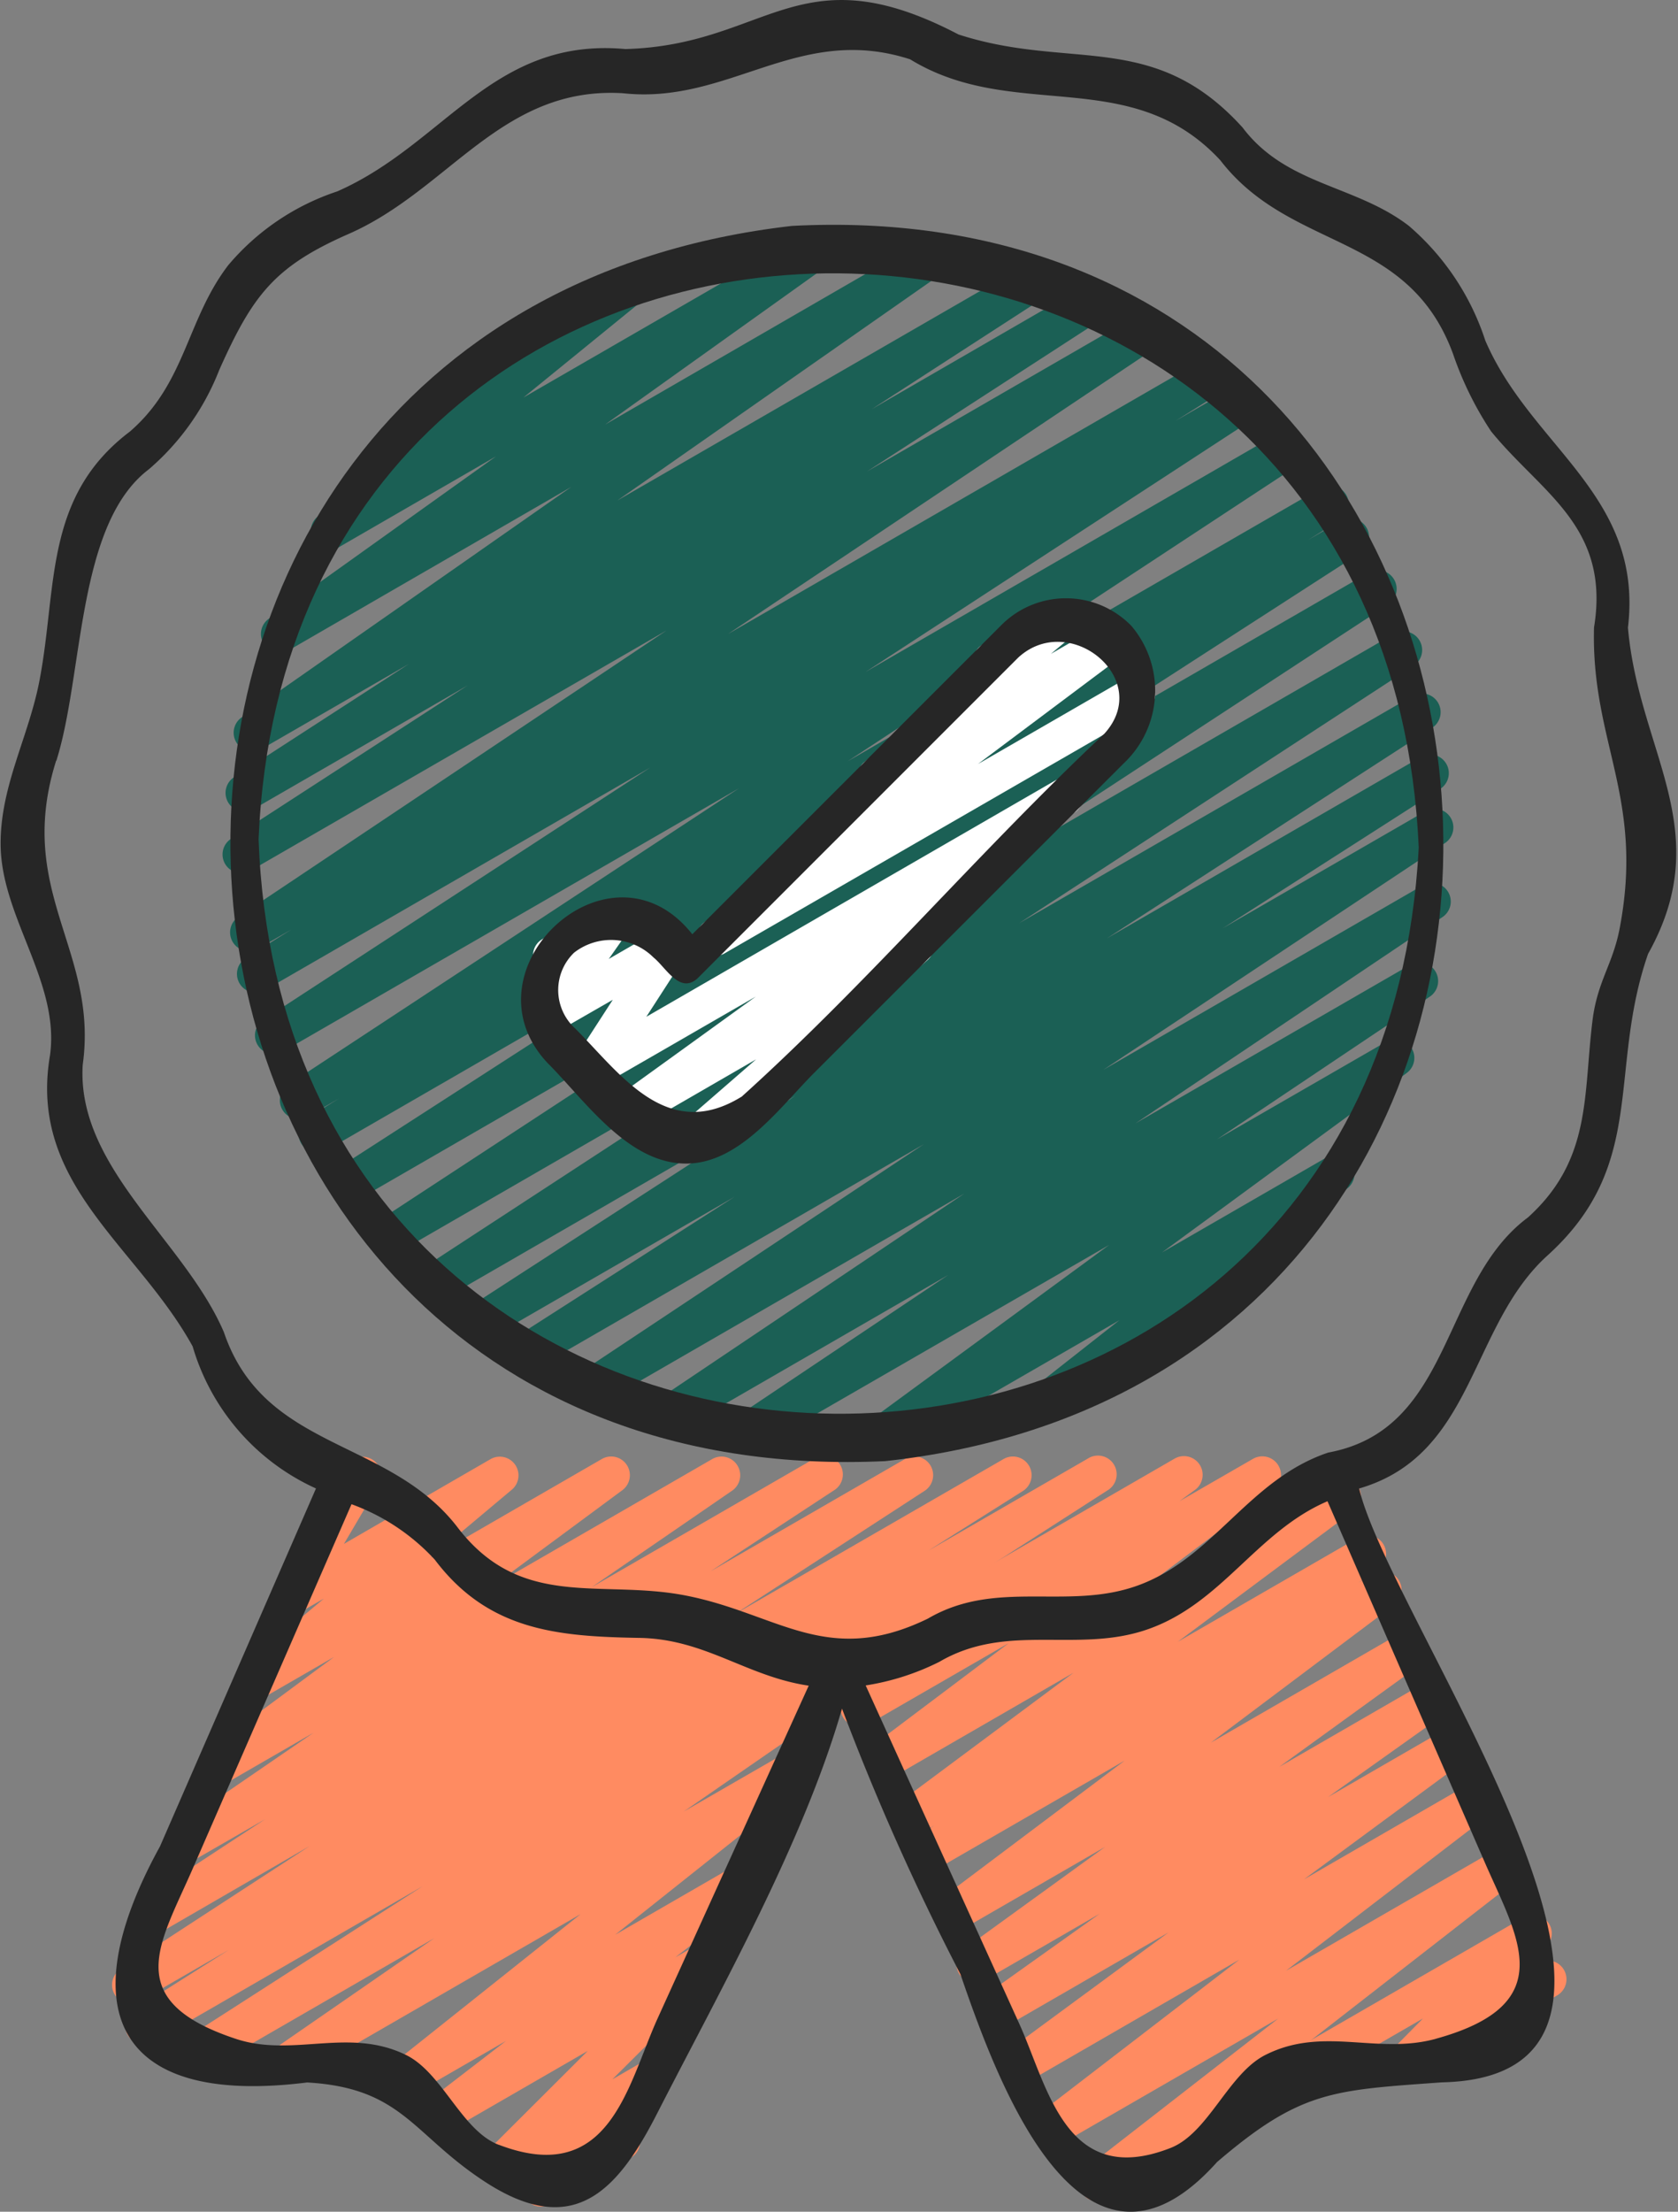 <svg xmlns="http://www.w3.org/2000/svg" width="43.536" height="57.356" viewBox="0 0 43.536 57.356"><rect x="0" y="0" width="43.536" height="57.356" fill="#808080" stroke="none"/><g transform="translate(-7.561 -0.442)"><g transform="translate(10.454 38.194)"><path d="M42.721,55.885a.485.485,0,0,1-.242-.9l5.666-3.271a.485.485,0,0,1,.589.759l-.712.721.5-.291a.485.485,0,1,1,.485.84l-3.6,2.076a.485.485,0,0,1-.589-.759l.711-.721L42.963,55.82A.485.485,0,0,1,42.721,55.885Z" transform="translate(-11.504 -39.746)" fill="#ff8b61"/><path d="M36.71,58.71a.485.485,0,0,1-.3-.867l4.979-3.873-5.683,3.279a.485.485,0,0,1-.537-.8l5.214-4.008-5.433,3.138a.485.485,0,0,1-.529-.81l4.123-3.033-4.23,2.443a.485.485,0,0,1-.524-.815l2.969-2.113-2.992,1.728a.485.485,0,0,1-.527-.812L36.9,49.517l-3.723,2.149a.485.485,0,0,1-.533-.807l4.764-3.58-4.93,2.845a.485.485,0,0,1-.515-.821l.507-.343-.412.238a.485.485,0,0,1-.532-.809L36.081,45l-4.7,2.715a.485.485,0,0,1-.535-.807L34.4,44.233l-3.639,2.1a.485.485,0,0,1-.525-.814l.4-.291-.3.171a.485.485,0,1,1-.485-.839l8.854-5.113a.485.485,0,0,1,.525.814l-.4.291,1.91-1.1a.485.485,0,0,1,.534.807l-3.548,2.672,5.088-2.937a.485.485,0,0,1,.531.809l-4.558,3.394,4.68-2.7a.485.485,0,0,1,.516.82l-.512.347.4-.233a.485.485,0,0,1,.533.807l-4.761,3.576,4.906-2.832a.485.485,0,0,1,.527.813l-3.657,2.647L45.127,45.3a.485.485,0,0,1,.524.815l-2.968,2.111,2.972-1.716a.485.485,0,0,1,.529.81l-4.125,3.04,4.211-2.431a.485.485,0,0,1,.538.8l-5.214,4,5.412-3.123a.485.485,0,0,1,.539.8l-6.47,5.033a.492.492,0,0,1,.16.168.485.485,0,0,1-.177.662l-4.106,2.371a.479.479,0,0,1-.242.065Z" transform="translate(-11.121 -39.374)" fill="#ff8b61"/><path d="M21.69,58.845a.485.485,0,0,1-.343-.827l.212-.212-.755.435a.485.485,0,0,1-.582-.763L22.9,54.808l-3.515,2.029a.485.485,0,0,1-.539-.8l1.931-1.487-2.333,1.346a.485.485,0,0,1-.544-.8l4.816-3.836-7.256,4.19a.485.485,0,0,1-.518-.818l3.976-2.748L12.833,55.4a.485.485,0,0,1-.5-.827l6.284-4.036-7,4.044a.485.485,0,0,1-.5-.83l2.472-1.564-2.314,1.335a.485.485,0,0,1-.506-.826l4.915-3.2-3.835,2.22a.485.485,0,0,1-.508-.825l3.19-2.093-1.887,1.086a.485.485,0,0,1-.517-.819l3.66-2.51-2.26,1.305a.485.485,0,0,1-.531-.81L16.32,44.59l-1.834,1.058a.485.485,0,0,1-.554-.791l2.122-1.779-.6.345a.485.485,0,0,1-.659-.667L16.07,40.6a.526.526,0,0,1-.08-.1.485.485,0,0,1,.177-.661l.649-.375a.485.485,0,0,1,.659.666l-.9,1.529,3.807-2.2a.485.485,0,0,1,.554.79l-2.122,1.779,4.455-2.572a.485.485,0,0,1,.53.81l-3.33,2.461,5.67-3.273a.485.485,0,0,1,.516.819L23,42.783l5.765-3.328a.485.485,0,1,1,.509.825l-3.185,2.089,5.051-2.916a.485.485,0,0,1,.507.826l-4.927,3.2L33.7,39.452a.485.485,0,0,1,.5.83L31.74,41.833l4.138-2.388a.485.485,0,1,1,.505.828l-7.3,4.692a.505.505,0,0,1,.427.225.485.485,0,0,1-.134.658L25.391,48.6l2.5-1.44a.485.485,0,0,1,.544.8l-4.822,3.835,2.945-1.7a.485.485,0,0,1,.539.8l-1.926,1.487.469-.271a.485.485,0,0,1,.582.763l-2.684,2.672.731-.423a.485.485,0,0,1,.582.762L24,56.731a.476.476,0,0,1,.194.183.485.485,0,0,1-.177.662l-2.09,1.206a.479.479,0,0,1-.24.063Z" transform="translate(-10.544 -39.374)" fill="#ff8b61"/></g><path d="M30.016,44.063a.485.485,0,0,1-.271-.887l6.562-4.393-8.533,4.924a.485.485,0,1,1-.5-.83l1.634-1.034L26.643,43.15a.485.485,0,0,1-.5-.828l5.149-3.3-6.4,3.7a.485.485,0,0,1-.509-.823l11.3-7.456-14,8.082a.485.485,0,0,1-.5-.83l4.866-3.037-5.6,3.232a.485.485,0,0,1-.5-.831l8.414-5.285-8.921,5.149a.485.485,0,0,1-.5-.829l11.534-7.316L18.286,39.811a.485.485,0,0,1-.5-.83l8.63-5.4-9.592,5.538a.485.485,0,0,1-.505-.827l16.2-10.454L14.789,38.074a.485.485,0,0,1-.5-.827L30.9,26.633,13.62,36.608a.485.485,0,1,1-.5-.833l4.665-2.863-4.571,2.64a.485.485,0,1,1-.5-.829l16.55-10.55L12.408,33.9a.485.485,0,1,1-.5-.833l4.816-2.959L11.61,33.064a.485.485,0,0,1-.5-.829L25.558,23.1,10.4,31.846a.485.485,0,0,1-.5-.829l14.069-8.862L9.7,30.4a.485.485,0,0,1-.5-.831L17,24.743l-7.49,4.324a.485.485,0,0,1-.5-.831l10.24-6.38L9.59,27.437a.485.485,0,1,1-.5-.83l12.7-8.03L9.228,25.83a.485.485,0,0,1-.5-.832l4.612-2.851L8.723,24.814a.485.485,0,1,1-.5-.83L19.1,17.105,8.3,23.344a.485.485,0,1,1-.5-.828l13.171-8.452-12.473,7.2a.485.485,0,0,1-.505-.824l13-8.452L9.531,18.6a.485.485,0,1,1-.5-.83l5.31-3.369L9.559,17.164a.485.485,0,1,1-.5-.829l4.768-3.044L9.567,15.748a.485.485,0,1,1-.5-.828l4.073-2.61-2.971,1.716a.485.485,0,1,1-.522-.817l8.068-5.672-4.569,2.638a.485.485,0,0,1-.547-.8l6.431-5.195a.419.419,0,0,1-.032-.048.485.485,0,0,1,.177-.662l2.609-1.5a.485.485,0,0,1,.547.8l-4.29,3.47,8.6-4.963a.485.485,0,0,1,.521.817L19.086,7.756,30.872.955a.485.485,0,0,1,.5.828l-4.08,2.608,4.874-2.812a.485.485,0,0,1,.5.828L27.906,5.451,33.98,1.944a.485.485,0,0,1,.5.829L29.165,6.147,36.4,1.971A.485.485,0,0,1,36.9,2.8l-13,8.452L38.366,2.9a.485.485,0,1,1,.505.828L25.707,12.173l13.867-8a.485.485,0,1,1,.5.83L29.187,11.884,40.843,5.15a.485.485,0,1,1,.5.833l-4.6,2.844,5.469-3.158a.485.485,0,1,1,.5.83L30,14.534,43.817,6.556a.485.485,0,1,1,.5.831L34.079,13.765,44.755,7.6a.485.485,0,0,1,.5.832l-7.787,4.812L45.3,8.72a.485.485,0,0,1,.5.83L31.734,18.413l14.159-8.176a.485.485,0,0,1,.5.829l-14.455,9.14,15.021-8.67a.485.485,0,1,1,.5.833l-4.81,2.955,5.2-3a.485.485,0,0,1,.5.828L31.786,23.712l17.025-9.826a.485.485,0,0,1,.5.833l-4.649,2.852,4.433-2.56a.485.485,0,1,1,.5.829L32.977,26.454l16.073-9.279a.485.485,0,0,1,.505.827L33.346,28.459,49.54,19.111a.485.485,0,1,1,.5.831L41.4,25.348l8.711-5.029a.485.485,0,0,1,.5.829l-11.53,7.314,11.3-6.52a.485.485,0,0,1,.5.83l-8.4,5.275,7.556-4.364a.485.485,0,1,1,.5.831l-4.874,3.042,3.57-2.062a.485.485,0,0,1,.509.824l-11.29,7.453L49.092,27.63a.485.485,0,0,1,.5.828l-5.165,3.308L49.048,29.1a.485.485,0,0,1,.5.829l-1.616,1.021.537-.31a.485.485,0,0,1,.512.822l-6.571,4.4L45.7,33.966a.485.485,0,0,1,.526.813l-3.248,2.343,1.9-1.095a.485.485,0,1,1,.485.839l-10.2,5.891a.485.485,0,0,1-.526-.813L37.88,39.6,30.259,44a.479.479,0,0,1-.242.063Z" transform="translate(0 -0.014)" fill="#113c35" opacity="0"/><path d="M30.462,38.44a.485.485,0,0,1-.291-.873l6.348-4.655-9.189,5.3a.485.485,0,0,1-.513-.822l5.527-3.7L25.3,37.757a.485.485,0,0,1-.513-.821l7.975-5.356-9.417,5.437a.485.485,0,0,1-.51-.824L31.71,30.3,21.646,36.112a.485.485,0,0,1-.5-.827L26.8,31.663l-6.326,3.653a.485.485,0,0,1-.506-.827l8.413-5.446-9.115,5.264a.485.485,0,0,1-.508-.826L28.992,26.8,18.083,33.1a.485.485,0,0,1-.508-.825l11.063-7.241L17.02,31.743a.485.485,0,0,1-.505-.826l9.423-6.076-9.721,5.613a.485.485,0,0,1-.5-.831l.816-.507-.776.449a.485.485,0,1,1-.509-.825l11.669-7.672L15.079,27.9a.485.485,0,0,1-.507-.826l10.041-6.542-9.98,5.762a.485.485,0,1,1-.5-.831l1.169-.731-.873.5a.485.485,0,0,1-.512-.822L25.04,16.974,14.267,23.191a.485.485,0,1,1-.506-.827L19.877,18.4l-5.558,3.21a.485.485,0,0,1-.506-.827l4.537-2.938-3.824,2.207a.485.485,0,0,1-.52-.817l8.56-5.982-7.32,4.231a.485.485,0,0,1-.525-.815l5.891-4.208L16.565,14.8a.485.485,0,0,1-.549-.8l3.538-2.881a.485.485,0,0,1-.237-.9l4.665-2.694a.485.485,0,0,1,.548.8l-3.209,2.612,7.484-4.32a.485.485,0,0,1,.525.815l-5.889,4.206L31.8,6.806a.485.485,0,0,1,.52.817l-8.56,5.983L34.39,7.471A.485.485,0,0,1,34.9,8.3l-4.537,2.936L35.839,8.07a.485.485,0,0,1,.506.827l-6.109,3.957,7-4.042a.485.485,0,0,1,.512.822L26.627,17.071,38.914,9.977a.485.485,0,1,1,.5.831l-1.173.734,1.492-.862a.485.485,0,0,1,.506.826L30.2,18.052l10.7-6.181a.485.485,0,0,1,.508.825L29.737,20.368,42,13.289a.485.485,0,0,1,.5.832l-.813.505.857-.495a.485.485,0,0,1,.505.827L33.636,21.03l9.623-5.556a.485.485,0,0,1,.508.825L32.691,23.544l11.22-6.479a.485.485,0,0,1,.508.826L34.186,24.567,44.368,18.69a.485.485,0,1,1,.506.827L36.463,24.96l8.165-4.715a.485.485,0,0,1,.5.828L39.466,24.7l5.262-3.038a.485.485,0,0,1,.51.824l-8.873,5.887,8.3-4.792a.485.485,0,0,1,.512.822L37.2,29.761l7.137-4.117a.485.485,0,0,1,.512.822l-5.527,3.705,4.39-2.531a.485.485,0,0,1,.529.811l-6.35,4.655,4.272-2.466a.485.485,0,0,1,.542.8L39.577,33.9a.485.485,0,0,1,.107.885l-4.665,2.693a.485.485,0,0,1-.542-.8l2.306-1.813L30.7,38.374a.477.477,0,0,1-.241.066Z" transform="translate(-0.181 -0.185)" fill="#1b6055"/><path d="M25.893,31.159a.485.485,0,0,1-.318-.851l2.03-1.763-3.066,1.772a.485.485,0,0,1-.526-.813l3.582-2.586L23.5,29.28a.485.485,0,0,1-.65-.679L23.887,27l-1.519.873a.485.485,0,0,1-.639-.7l.59-.841a.485.485,0,0,1-.267-.9l1.61-.929a.485.485,0,0,1,.639.7l-.518.738,1.358-.784a.485.485,0,0,1,.65.684l-1.034,1.6,10.6-6.122a.485.485,0,0,1,.527.813l-4.141,2.99a.485.485,0,0,1,.307.851l-3.927,3.407v.006a.485.485,0,0,1-.177.662l-1.814,1.048a.485.485,0,0,1-.241.067Z" transform="translate(-0.427 -0.631)" fill="#fff"/><path d="M26.69,25.723a.485.485,0,0,1-.291-.873l4.41-3.3a.485.485,0,0,1-.262-.853l2.876-2.417a.485.485,0,0,1,.194-.632l1.82-1.052a.485.485,0,0,1,.554.791l-.6.5,1.358-.784a.485.485,0,0,1,.533.808L33.5,20.743l3.866-2.23a.485.485,0,1,1,.485.84l-10.925,6.3a.485.485,0,0,1-.241.065Z" transform="translate(-0.565 -0.488)" fill="#fff"/><path d="M8.86,27.806c-.574,3.348,2.254,4.928,3.7,7.551a5.851,5.851,0,0,0,3.2,3.685l-4.048,9.284c-2.277,4.131-1.261,6.757,3.819,6.12,2.485.143,2.733,1.358,4.632,2.587,2.287,1.48,3.425.228,4.461-1.808,1.648-3.219,3.775-6.982,4.784-10.473a64.365,64.365,0,0,0,3.072,6.885c.918,2.673,3.123,8.824,6.657,4.874,2.174-1.863,3.014-1.863,5.833-2.068,7.308-.159-1.294-11.857-2.146-15.4,3.006-.873,2.859-4.207,4.89-6.045,2.608-2.362,1.552-4.782,2.608-7.821,1.792-3.2-.24-5.225-.523-8.459.411-3.436-2.511-4.678-3.7-7.443A6.621,6.621,0,0,0,44.116,6.3C42.726,5.23,40.935,5.252,39.8,3.748c-2.308-2.546-4.461-1.469-7.37-2.412-4.144-2.169-4.945.28-8.644.378C20.349,1.4,19.1,4.183,16.311,5.406a6.278,6.278,0,0,0-2.827,1.913c-1.083,1.415-1.1,3.059-2.551,4.314-2.24,1.691-1.881,4.032-2.346,6.454-.281,1.469-1.017,2.734-1.009,4.252.01,1.886,1.542,3.572,1.282,5.466ZM20.5,56.062c-.96-.368-1.459-1.863-2.4-2.327-1.488-.733-2.935.072-4.419-.42-3.006-.995-1.968-2.466-1.123-4.405l4.124-9.46a5.485,5.485,0,0,1,2.162,1.44c1.39,1.842,3.19,1.99,5.3,2.027,1.718.026,2.783,1,4.4,1.239l-3.915,8.617c-.785,1.724-1.232,4.393-4.121,3.29Zm24.318-2.749c-1.529.421-2.921-.337-4.419.416-.97.485-1.478,2.026-2.466,2.415-2.721,1.067-3.183-1.585-3.928-3.226l-3.983-8.768a6.48,6.48,0,0,0,1.911-.612c1.775-1.039,3.6-.2,5.43-.852,1.914-.679,2.812-2.529,4.641-3.313l4.09,9.386c.85,1.943,1.961,3.661-1.277,4.553ZM9.024,20.171c.712-2.256.523-6.138,2.4-7.559a6.507,6.507,0,0,0,1.824-2.57c.865-1.939,1.43-2.687,3.352-3.53,2.618-1.145,3.976-3.845,7.128-3.652,2.754.3,4.551-1.817,7.447-.88,2.689,1.648,5.73.115,8.048,2.618C41.059,6.98,44.1,6.442,45.264,9.627a8.718,8.718,0,0,0,.984,2c1.3,1.6,3.1,2.467,2.671,5.087-.08,2.976,1.314,4.405.666,7.8-.176.927-.567,1.358-.7,2.35-.25,1.96-.013,3.639-1.677,5.147-2.272,1.685-1.939,5.5-5.184,6.1-2.068.692-2.973,2.745-4.958,3.453-1.816.648-3.656-.185-5.43.853-2.618,1.274-3.9-.137-6.29-.6-2.208-.431-4.281.4-5.938-1.8-1.8-2.294-4.992-1.955-6.037-5.027-1.012-2.365-3.826-4.267-3.663-6.933.416-2.981-1.765-4.482-.688-7.893Z" transform="translate(-0.001 0)" fill="#262626"/><path d="M30.715,38.515C51.437,36.262,49.289,5.393,28.3,6.482,7.455,8.859,9.6,39.5,30.715,38.515ZM14.457,22.39c.837-19.75,29.247-19.462,30.1.217C43.515,42.377,15.184,42.053,14.457,22.39Z" transform="translate(-0.187 -0.182)" fill="#262626"/><path d="M37.138,20.724a2.591,2.591,0,0,0,.2-3.566,2.368,2.368,0,0,0-3.356-.038l-8.036,8.035c-2.133-2.7-6.034.93-3.748,3.346.97.97,2.1,2.64,3.638,2.6,1.365-.031,2.406-1.488,3.277-2.357Zm-9.917,8.645c-1.939,1.195-3.144-.6-4.312-1.769a1.347,1.347,0,0,1-.03-1.968,1.562,1.562,0,0,1,2.064.128c.321.26.671.944,1.129.548L34.4,17.982c1.331-1.229,3.516.558,2.239,1.97-3.219,3.024-6.154,6.479-9.415,9.417Z" transform="translate(-0.423 -0.485)" fill="#262626"/></g></svg>